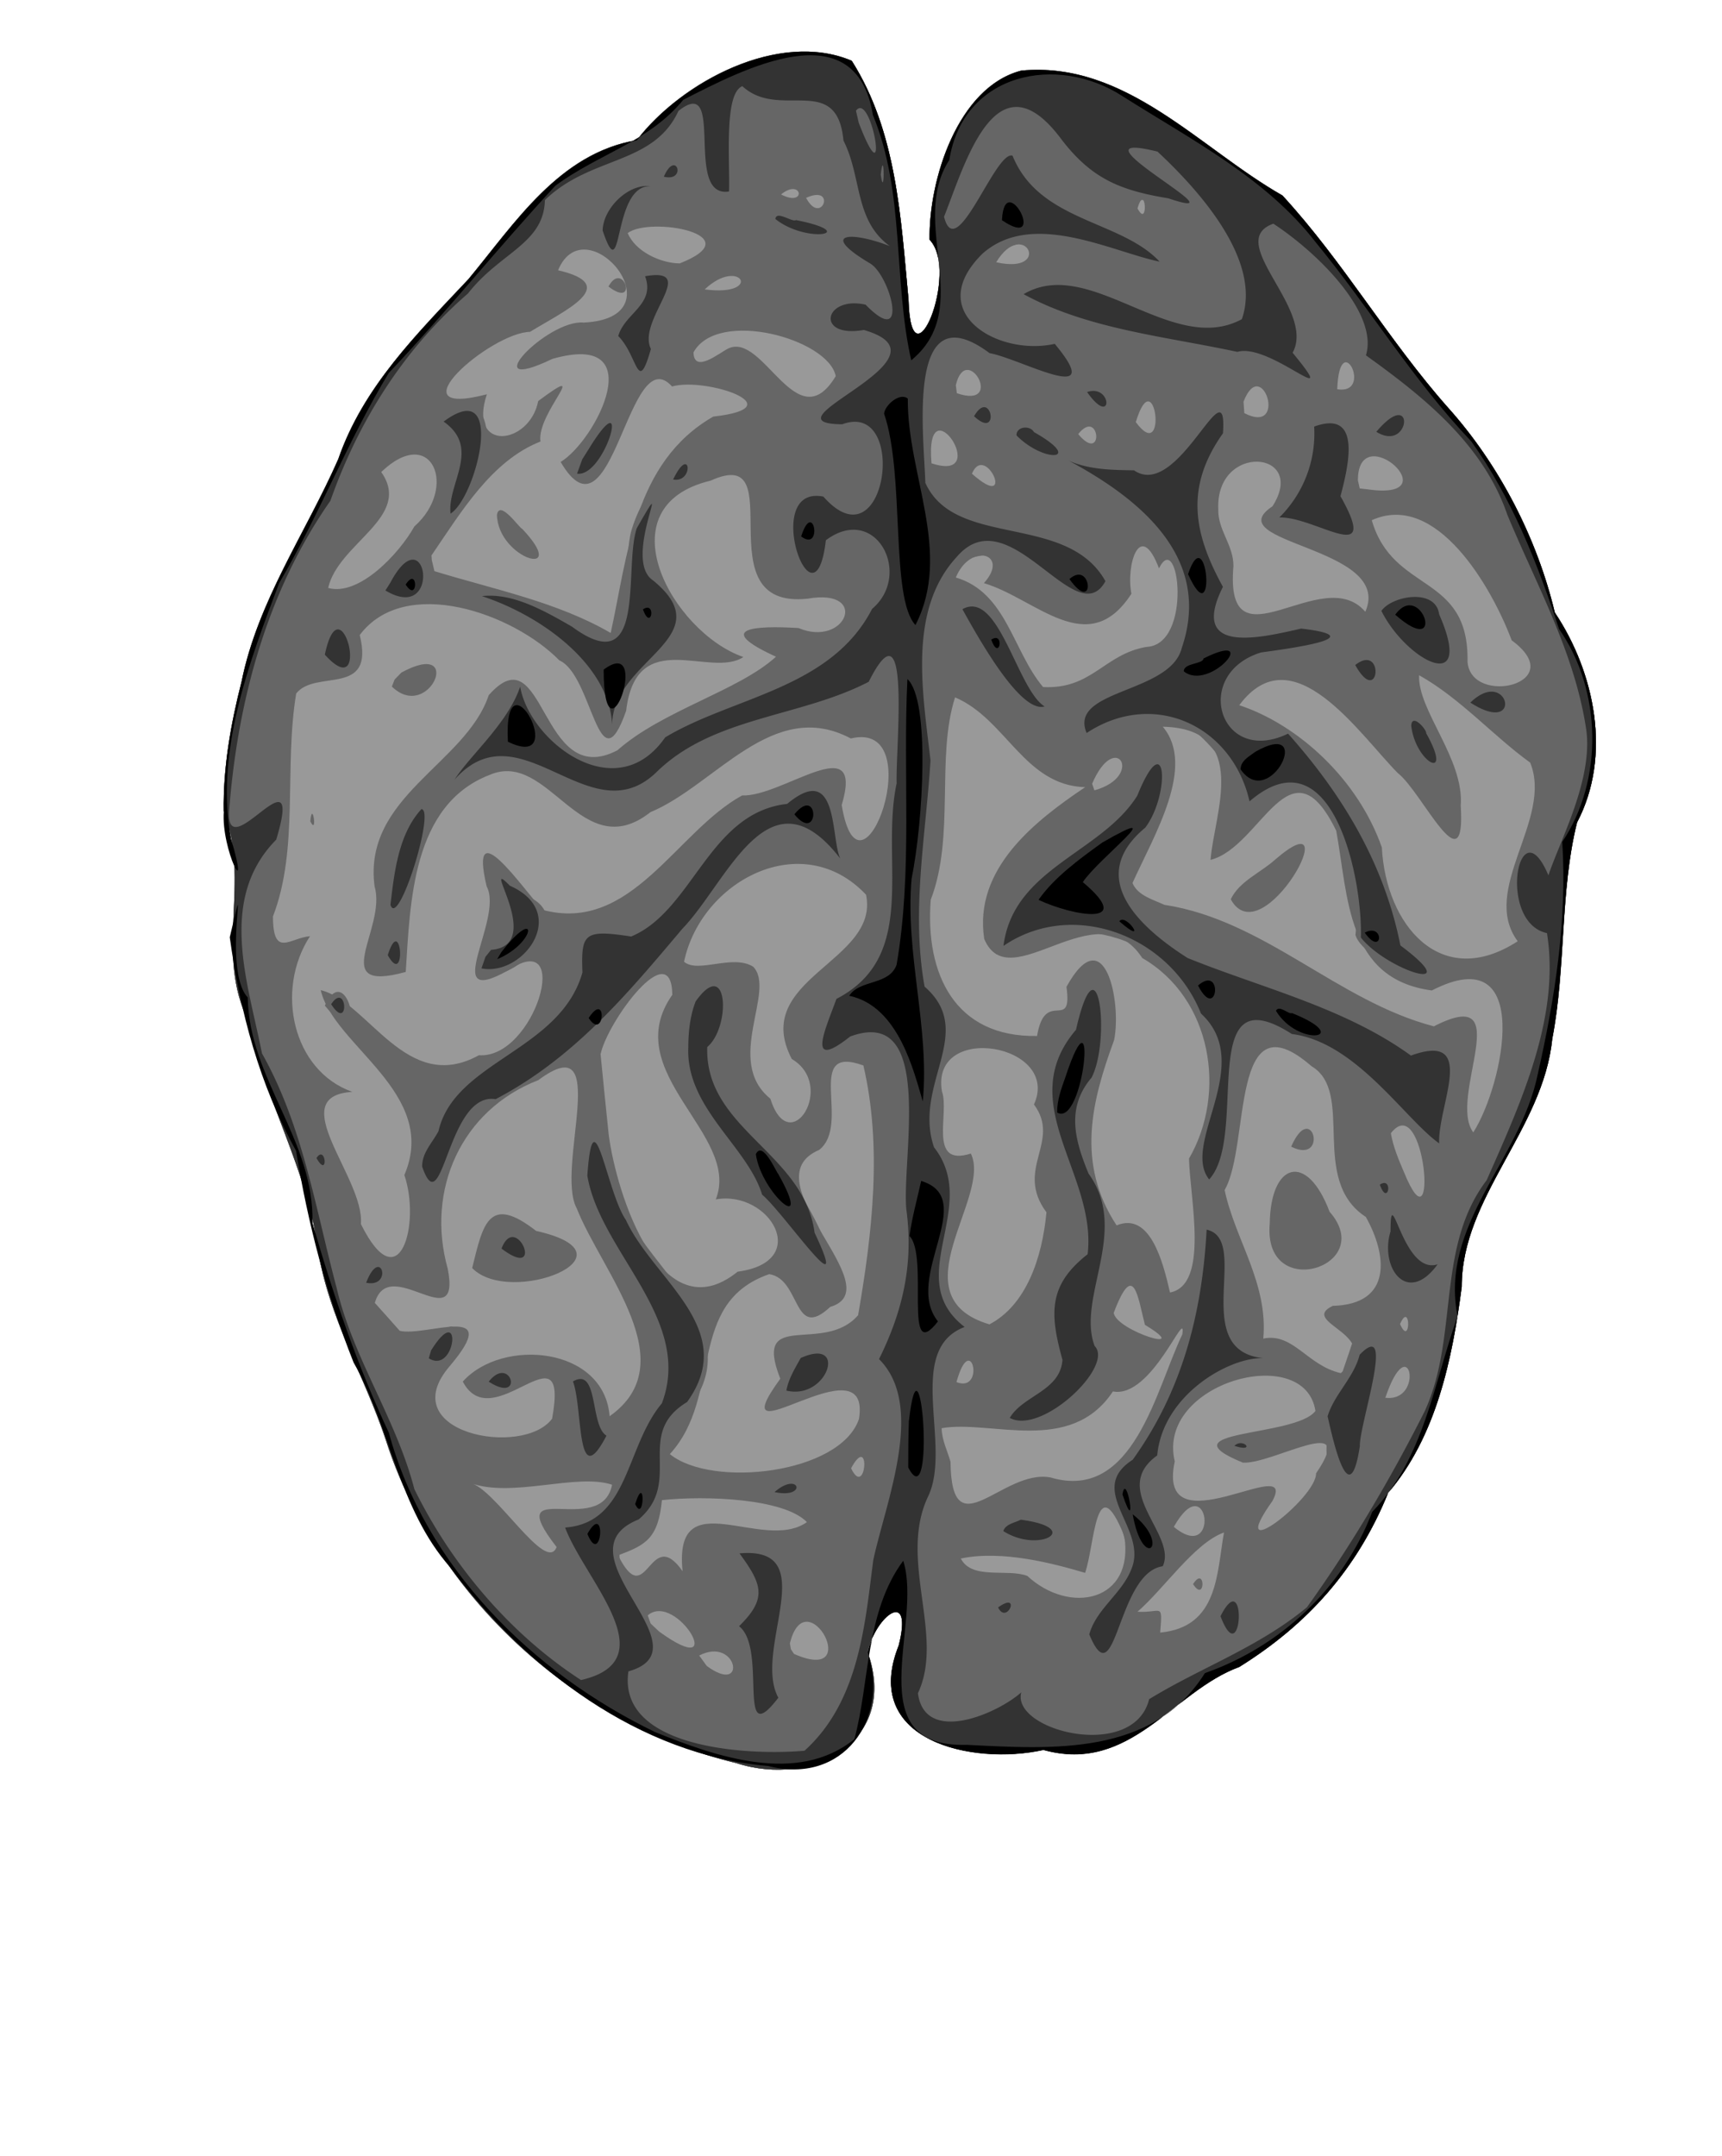 <svg xmlns="http://www.w3.org/2000/svg" viewBox="0 0 271.75 340.13" version="1.0"><path d="M35.306 127.98c4.337 11.11-1.538 22.26 3.948 33.22 2.501 12.31 9.241 23.23 10.913 35.83 1.638 10.73 7.382 20.02 10.791 30.34 8.001 24.77 29.981 44.69 55.212 50.76 12.29 3.98 25.73-3.69 20.74-17.52 1.3-5.81 7.24-10.22 4.91-1.02-6.03 15.1 11.7 18.92 22.84 16.45 13.79 3.82 20.37-9.23 30.9-13.09 10.72-6.67 18.57-15.35 23.49-27.45 7.63-8.96 10.13-21.14 11.62-32.51-.03-14.15 12.85-24.81 14.28-39.13 2.18-11.23 1.2-23.25 3.92-34.14 5.51-10.48 2.83-23.61-3.51-33.104-2.8-11.685-8.72-23.264-16.85-32.319-9.4-10.604-16.51-23.021-26.13-33.467-13.06-7.418-24.73-21.259-41.21-19.698-10.02 2.586-14.63 17.233-14.47 26.666 4.82 5.069-2.96 23.949-3.33 9.449-1.22-12.847-1.85-26.444-8.96-37.666-11.47-4.865-26.86 3.312-33.91 12.522-12.255 2.085-19.177 13.011-26.574 21.93-8.07 8.589-16.568 16.916-20.538 28.376C48.26 84.083 40.689 94.786 38.12 107.54c-1.706 6.67-2.923 13.53-2.814 20.44z" fill="#999"/><path d="M35.306 127.98c4.337 11.11-1.538 22.26 3.948 33.22 2.501 12.31 9.241 23.23 10.913 35.83 1.638 10.73 7.382 20.02 10.791 30.34 8.001 24.77 29.981 44.69 55.212 50.76 12.29 3.98 25.73-3.69 20.74-17.52 1.3-5.81 7.24-10.22 4.91-1.02-6.03 15.1 11.7 18.92 22.84 16.45 13.79 3.82 20.37-9.23 30.9-13.09 10.72-6.67 18.57-15.35 23.49-27.45 7.63-8.96 10.13-21.14 11.62-32.51-.03-14.15 12.85-24.81 14.28-39.13 2.18-11.23 1.2-23.25 3.92-34.14 5.51-10.48 2.83-23.61-3.51-33.104-2.8-11.685-8.72-23.264-16.85-32.319-9.4-10.604-16.51-23.021-26.13-33.467-13.06-7.418-24.73-21.259-41.21-19.698-10.02 2.586-14.63 17.233-14.47 26.666 4.82 5.069-2.96 23.949-3.33 9.449-1.22-12.847-1.85-26.444-8.96-37.666-11.47-4.865-26.86 3.312-33.91 12.522-12.255 2.085-19.177 13.011-26.574 21.93-8.07 8.589-16.568 16.916-20.538 28.376C48.26 84.083 40.689 94.786 38.12 107.54c-1.706 6.67-2.923 13.53-2.814 20.44zm7.767 16.6c4.139-10.74 1.724-23.45 3.669-35.17 3.044-3.92 12.469.65 10.029-9.23 7.13-9.504 24.227-3.428 31.502 4 5.268 2.3 6.158 20.42 10.537 7.96 1.61-13.571 13.3-5.03 18.5-8.49-11.2-3.882-22.233-23.754-5.16-27.827 13.17-5.972-1.44 20.412 15.3 18.622 9.84-1.722 6.08 7.795-1.45 4.632-6.96-.414-13.42.008-3.54 4.523-5.84 5.35-17.92 8.47-25.02 14.76-12.303 6.46-11.345-18.827-20.311-8.69-3.644 10.87-19.9 15.97-18.014 30.18 1.953 6.62-7.646 16.94 4.917 13.48.707-10.94.99-26.35 13.224-31.08 9.397-4.09 14.483 14.45 25.384 5.88 10.26-4.26 19.32-18.18 31.63-11.63 12.73-3.08 1.53 28.43-1.44 10.51 3.66-12.3-9.27-1.27-15.72-1.52-10.41 5.7-17.478 21.84-31.512 18.04-3.185-3.5-11.667-15.86-8.8-3.7 2.786 5.17-7.689 19.49 3.416 13.24 10.326-6.94 4.187 14.01-4.638 13.4-11.429 6.32-17.397-8.4-24.96-10.27 2.015 8.81 18.731 16.25 13.196 29.17 2.596 7.61-.752 20.06-6.86 7.73.623-7.26-12.353-20.18-1.348-20.85-9.448-3.33-12.218-16.06-6.681-24.56-3.21.28-5.816 3.5-5.85-3.11zm5.9-15.01c1.183 2.42.307-3.61 0 0zm2.813-36.819c1.627-7.136 13.368-11.174 8.377-18.286 7.989-7.66 12.167 2.457 5.231 8.585-2.404 4.302-8.75 11.068-13.608 9.701zm7.368 112.79c2.226-7.89 13.683 5.78 11.504-5.39-3.489-12.43 2.152-25.05 14.292-29.75 11.792-8.79 2.645 13.94 6.058 20.21 4.043 10.2 17.072 24.42 5.196 32.81-.853-10.99-16.94-12.42-23.169-5.47 4.72 9.06 16.873-9.54 14.093 5.86-4.616 6.19-25.195 2.24-16.162-8.29 8.681-10.22-3.786-4.58-7.884-5.58-1.294-1.48-2.616-2.93-3.928-4.4zm2.689-97.23c5.922 5.75 11.542-7.67 1.502-2.21l-1.07 1.1-.432 1.11zm6.248-20.687c4.716-6.901 9.493-14.943 17.199-17.97-.652-4.499 8.381-12.875-.354-6.389-1.346 6.965-11.159 8.137-8.104-1.063-15.1 3.938.532-9.717 6.817-9.853 5.458-3.363 14.514-7.374 4.418-9.712 4.358-10.458 19.563 7.488 4.047 8.255-5.704-.578-17.504 11.746-4.929 5.72 15.645-4.452 6.959 12.795 1.291 16.267 8.242 14.064 10.637-19.594 17.584-11.911 5.29-1.515 19.57 3.288 6.5 4.752-12.592 7.229-13.53 22.184-16.188 34.135-8.405-4.896-18.507-6.897-27.816-9.75l-.415-1.759-.05-.722zm6.124 146.33c6.632 2.41 16.754-1.6 22.379.27-1.694 8.6-17.7-1.69-8.755 9.83-1.649 4.31-9.717-9.28-13.624-10.1zm.298-33.91c5.991 6.17 26.897-2.09 10.09-5.86-7.549-5.9-8.401-.94-10.09 5.86zm3.909-118.84c.155 6.994 11.652 10.342 3.983 2.216-.396-.037-3.531-4.675-3.983-2.216zm16.355 85.11c1.1-5.21 11.183-18.86 11.323-9.38-8.664 12.32 10.92 22.01 6.86 32.28 8.49-1.52 15.27 9.84 3.45 11.4-12.11 9.79-19.155-12.32-20.353-21.64-.454-4.21-.852-8.44-1.28-12.66zm1.245-121.11c4.818 3.663 2.356-4.313 0 0zm1.518 200.15c4.38-1.6 6.34-2.68 6.92-8.7 6.76-.73 19.24-.3 22.88 3.47-6.95 4.92-21.09-6.6-19.62 7.74-5.29-7.51-5.61 6.67-10.18-2.51zm1.519-208.58c3.501-2.684 19.711.252 8.211 4.78-3.02-.023-7.01-1.875-8.211-4.78zm3.161 218.06c4.54-3.88 13.07 10.71 1.82 2.57l-1.36-1.28-.46-1.29zm3.49-25.44c8.43-9.22 2.5-23.8 15.68-28.39 5.05.77 3.73 10.67 9.63 5.17 9.88-2.95-12.95-19.98-1.76-24.76 5.17-4.01-2.52-16.78 6.99-13.33 3 12.8 1.4 26.52-.83 39.4-5.49 6.33-16.7-1.2-12.28 10.02-10.18 13.99 14.56-6.66 12.41 6.37-2.96 8.64-23.21 10.93-29.84 5.52zm2.24-77.67c2.66-12.72 18.6-21.29 28.72-10.58 2.21 10.6-18.33 13.21-11.72 25.92 7.11 4.17-.33 15.97-3.38 6.26-7.36-5.95.98-17.04-2.71-20.82-3.24-2.03-8.7 1.11-10.91-.78zm1.49-96.135c3.83-6.942 21.28-2.119 22.45 3.746-6.11 10.174-11.37-6.953-16.93-4.372-1.46.705-5.44 4.062-5.52.626zm.9 205.58c6.06-3.11 7.67 6.43 1.19 1.64l-1.19-1.64zm.87-215.51c5.64-5.334 9.37 1.205 0 0zm12.05-14.986c3.36-2.712 4.07 2.134 0 0zm1.39 228.59c2.55-10.37 11.87 6.61.65 1.65l-.49-.74-.16-.91zm2.56-228.05c4.92-2.22 2.44 4.596 0 0zm7.1 200.42c3.17-5.86 2.37 4.97 0 0zm12.57-89.69c3.86-10 .81-22.5 3.84-31.93 8.04 3.41 10.93 13.9 20.53 14.17-7.93 5.33-17.62 12.87-15.93 23.93 3.99 9.54 17.78-7.97 24.94 3.02 10.97 6.33 13.4 21.25 7.38 31.64.13 6.25 3.24 19.93-3 21.13-1.11-4.83-3.13-12.78-8.43-10.59-6.44-9.81-3.92-19.64-.4-29.2 1.24-5.91-1.45-19.37-7.51-8.44 1 7.28-3.37.11-4.64 7.76-12.97.23-17.68-9.77-16.78-21.49zm.12-68.855c-1.13-13.091 9.81 3.257 0 0zm1.6 152.22c7.76-1.36 20.34 4.3 27.03-5.8 6.18 1.19 11.65-13.71 10.95-8.99-4.17 8.67-7.69 26.46-20.8 22.56-7.58-1.42-15.63 11.64-15.78-2.48-.5-1.75-1.37-3.43-1.4-5.29zm.05-53.12c-1.87-11.05 18.86-7.51 14.52 2.05 4.36 5.87-3.11 10.15 1.97 17.01-.67 7.27-3.24 14.68-9 17.68-14.74-4.4.43-20.07-2.93-26.95-6.84 2.2-3.32-6.41-4.56-9.79zm2.19-81.082c2.31-5.617 8.6-3.747 4.43.888 8.22 2.429 16.44 12.264 23.28 1.67-.9-4.453 1.35-11.916 4.35-3.998 3.12-6.407 5.37 12.082-1.99 12.392-6.69 1.15-8.56 6.72-16.3 6.33-4.8-5.68-5.76-14.921-13.77-17.282zm0-30.346c1.68-7.048 7.87 3.916.16 1.273l-.16-1.273zm.1 157.28c2.32-8.45 4.63 1.8 0 0zm.69 27.83c6.57-1.39 14.79.83 19.61 2.26 1.54-4.42 1.66-16.96 6.19-5.81 1.62 10.37-8.63 12.47-15.31 6.29-3.12-1.2-8.76.67-10.49-2.74zm1.75-171.14c2.17-5.137 7.1 6.293 0 0zm3.83-33.358c4.41-7.249 9.05 2.024 0 0zm12.94 27.11c3.45-4.31 4.13 4.907 0 0zm2.2 55.16c3.7-8.69 8.35-1.17.36 1.04l-.36-1.04zm3.41 83.47c3.15-8.34 3.76-2.67 4.92 1.89 7.9 4.75-4.54.96-4.92-1.89zm2.96-67.81c3.41-7.56 10.05-18.41 4.78-24.66 14 .32 8.04 13.92 7.54 21.01 8.01-2.02 12.54-19.51 19.83-4.6 1.93 10.43 1.56 23.39 15.09 25.2 16.24-8.36 11.3 14.95 6.54 22.39-4.12-5.49 7.19-23.62-6.22-16.73-15.2-3.97-26.68-16.75-42.53-19.17-1.77-.83-4.18-1.43-5.03-3.44zm.52-72.712c3.05-10.053 5.14 6.965 0 0zm.27 187.67c4.21-3.64 9-10.85 13.65-12.5-1.16 6.35-.84 14.93-10.07 15.79.4-4.91.22-3.05-3.58-3.29zm0-221.38c1.28-4.413 1.79 3.361 0 0zm5.73 207.99c5.52-9.76 7.35 6.08 0 0zm.15-10.33c-2.98-12.41 20.54-18.86 22.2-7.95-3.15 4.16-24.2 2.93-11.45 8.15 4.72.29 18.25-8.14 11.55 1.69.09 3.94-14.63 15.22-6.88 4.35 4.21-7.9-18.49 8.04-15.42-6.24zm2.89 19.36c1.98 3.11 1.98-3.1 0 0zm3.98-169.52c-.49-10.6 14.19-9.35 8.55-.506-8.9 5.903 19.21 6.322 14.65 16.637-6.8-7.965-22.25 9.64-20.81-7.22.02-3.279-2.48-5.701-2.39-8.911zm1 107.36c4.1-7.11.74-30.84 13.71-19.54 6.94 4.12-.42 17.9 8.57 23.78 3.3 5.83 4.36 13.78-5.22 14.03-5.59 2.71 8.62 4.58 1.27 10.61-5.31-1.2-7.48-6.42-12.23-5.45.79-8.74-4.42-15.53-6.1-23.43zm.97-45.87c5 9.12 18.9-16.55 6.99-6.25-2.24 2.03-5.67 3.42-6.99 6.25zm1.34-30.62c8.44-11.345 18.92 4.55 25.04 10.73 3.79 2.91 10.74 18.28 9.91 5.11.55-7.39-6.82-15.03-6.57-20.57 6.5 3.64 11.72 9.6 17.53 13.79 3.65 8.92-8 20.03-1.97 28.18-12.15 7.88-20.81-2.6-21.44-14.8-3.75-10.71-13.13-19.33-22.5-22.44zm.67-47.874c2.91-7.577 7.11 5.378.13 1.801l-.13-1.801zm4.14 129.64c-1.12 12.52 17.07 6.83 9.44-1.86-3.57-9.49-9.31-7.78-9.44 1.86zm3.38-12.12c5.98 2.95 3.34-7.63 0 0zm7.27-119.49c.36-10.02 5.83.95 0 0zm3.26 14.363c.02-10.072 14.91 3.388 1.47 1.419l-1.18-.132-.29-1.287zm2.19 6.298c10.2-4.615 18.94 10.576 22.08 18.949 9.36 6.88-6.43 10.49-6.97 3.39.27-14.062-11.74-10.676-15.11-22.339zm2.14 138.44c3.84-11.35 6.26.78 0 0zm.87-41.73c5.5-7.09 7.56 19.58 2.09 6.18-.86-2-1.71-4.02-2.09-6.18zm1.45 30.1c1.71-3.88 1.71 3.88 0 0z" fill="#666"/><path d="M35.306 127.98c4.337 11.11-1.538 22.26 3.948 33.22 2.501 12.31 9.241 23.23 10.913 35.83 1.638 10.73 7.382 20.02 10.791 30.34 8.001 24.77 29.981 44.69 55.212 50.76 12.29 3.98 25.73-3.69 20.74-17.52 1.3-5.81 7.24-10.22 4.91-1.02-6.03 15.1 11.7 18.92 22.84 16.45 13.79 3.82 20.37-9.23 30.9-13.09 10.72-6.67 18.57-15.35 23.49-27.45 7.63-8.96 10.13-21.14 11.62-32.51-.03-14.15 12.85-24.81 14.28-39.13 2.18-11.23 1.2-23.25 3.92-34.14 5.51-10.48 2.83-23.61-3.51-33.104-2.8-11.685-8.72-23.264-16.85-32.319-9.4-10.604-16.51-23.021-26.13-33.467-13.06-7.418-24.73-21.259-41.21-19.698-10.02 2.586-14.63 17.233-14.47 26.666 4.82 5.069-2.96 23.949-3.33 9.449-1.22-12.847-1.85-26.444-8.96-37.666-11.47-4.865-26.86 3.312-33.91 12.522-12.255 2.085-19.177 13.011-26.574 21.93-8.07 8.589-16.568 16.916-20.538 28.376C48.26 84.083 40.689 94.786 38.12 107.54c-1.706 6.67-2.923 13.53-2.814 20.44zm2.166.34c-1.09-7.07 6.192-15.78 3.776-20.54 2.806-9.341 8.296-21.523 14.359-27.974 11.292.857-7.08-4.457 1.208-9.309 3.584-2.834 10.114-2.257 3.447-5.519.684-3.065 12.616-8.376 4.685-8.142 6.396-7.58 16.8-9.067 19.009-16.86 6.545-7.206 14.02-1.948 17.064 4.933-2.232 5.039-7.063 8.336-1.578 12.024-.356 6.055-12.871 17.563-6.13 18.152 5.524-9.317 11.388-18.849 12.918-27.858 3.6-2.918 13.34-9.578 2.99-4.635-10.359 3.184-15.195-10.584-3.73-12.394 8.3-3.73 6.27 2.429 3.28 3.356 10.97 5.441 3.23-14.827 13.65-5.874 10.62.864-9.92-8.733 2.19-8.528 9.08-1.013 8.56 13.862 6.26 15.321-4.86-2.666-20.04-1.883-7.98 2.147 5.27 2.516 17.18 8.367 6.45 12.973-3.3 4.174 10.81 6.387 2.18 12.688-11.47 5.015-27.15 6.547-31.768 21.05-2.047 6.057 1.888 23.539-9.531 14.722-6.803-7.655-24.679-.106-23.228-13.676-4.266 5.624-12.398 9.88-16.081 16.413-5.963 5.84 9.231 7.42 5.182-1.173 6.601-10.659 24.384-3.36 33.054 2.493 6.457 1.55 4.975 22.26 9.465 8.4 1.214-10.24 17.607-6.84 6.947-16.29-9.519-10.232 3.82-22.809 14.42-23.824 9.24-5.001 24.54-1.474 15.45 8.535-6.17-5.831-10.53-1.062-12.24 4.032-8.34-10.073 1.82 20.627 7.8 5.52 8.94-3.978 5.72 14.767-2.41 14.327-6.56 10.4-21.93 6.5-28.944 16.82-9.711 3.55-14.785-5.41-17.287-11.95-4.953 9.74-18.606 16.41-20.874 28.97-.234 4.2-4.241 22.09 2.089 13.83.33-11.66 3.119-26.57 15.944-30.51 9.4 2.76 21.692 11.3 29.112-1.45 9.84-5.2 22.72-6.42 31.96-5.16 1.39 11.28-2.82 22.87-.75 34.28-7.86 3.61-10.78 11.46-12.04 19.45 4.3.26 15.44-8.47 14.6 3.73-1.75 4.87-.63 11.4-.81 14.04-2.44 7.37 1.64 25.44-10.12 28.19-7.58-7.57-12.8 15.53-2.43 5.74 15.29-6.82 7.41 18.45 4.55 25.83-3.73 4.99 3.54 24.75-8.49 22.95-4.98-8.99 6.21-25.2-10.56-25.16 1.48 3.48 3.46 11.88-2.17 14.75 9.28 3.07 6.78 12.11-2.05 10.84-6.4 3.15-7.36-3.84-5.52-7.63-3.03-7.51-12.587-15.54-2.56-21.22 6.8-5.77-1.92-11.71 6.31-16.7 8.97-11.37-3.48-20.2-8.813-29.25-4.195-3.61-4.742-27.96-7.323-13.66.517 4.5-2.756 10.41 1.629 13.6 4.571 9.18 14.057 19.27 8.507 29.86-5.711 13.27-10.222-14.1-13.041-3.71 5.804 9.2-17.809 11.95-2.656 13.64 5.838-2.39 17.127-2.89 7.801 5.38-16.014-.8 5.556 17.44.056 21.62-3.488-7.72-20.55-10.58-14.909-19.93-5.069-2.28-11.298-2.23-12.651-8.75-4.197-5.78-6.072-12.62-5.101-17.64-13.037-.89-.229-10.18-.62-14.21-8.946-.12-12.327-8.41-8.737-14.12-4.527-9.19-15.438-18.98-9.52-30.39-11.564-7.99 3.494-19.95 1.598-30.3-.485-3.83-5.29 3.33-7.288 3.73zm13.791 30.32c7.06 8.66 3.583-7.79 0 0zm3.286 44.27c.546-3.86.647 3.85 0 0zm8.663-32.94c6.967 4.95 2.859 9.98 2.315 16.48.673 8.69 3.8 6.32 4.506-.65 1.71-12.91 17.129-15.58 25.41-23.43 5.427-11.05 17.897-16.72 22.137-28.65 4.98-11.28 23.02 13.48 14.52-3.16 1.84-13.36-16.08-2.56-20.58 2.88-5.99 6.43-13.839 12.59-21.605 13.88 2.266 11.87-11.965 24.98-24.043 22.56l-1.384-.06-1.276.15zm.473-62.06c5.304 3.7 3.608-5.66 0 0zm2.813 107.04c.794 13.06 11.749-14.99.362-2.27l-.362 2.27zm.995-12.79c4.27 7.8 3.103-6.3 0 0zm.673-119.22c7.123-1.217 11.676-15.685 6.419-19.24-12.602-.589 2.607 11.028-5.812 17.243l-.607 1.997zm1.02-25.765c7.899-2.912 6.317-6.38 0 0zm2.066 174.58c7.476 2.59 4.38-7.19 0 0zm3.983-79.24c3.43 5.25 17.927-7.9 7.22-11.42-7.29-10.31-3.818.12-2.209 4.89-1.803 2.05-4.481 3.67-5.011 6.53zm.324 65.57c7.5 6.78 7.778-7.64 0 0zm1.195-18.89c5.618 2.3 19.452.86 6.736-3.8-4.883-3.54-5.292-.36-6.736 3.8zm4.082-148.69c6.303-1.301 2.231-3.717 0 0zm8.663-19.616c1.71-2.892 2.223 1.754 0 0zm7.344-3.037c6.577-6.404 8.037 2.487 0 0zm9.757-6.771c5.57-4.803 3.57 3.738 0 0zm.57 140.95c-1.09 11.23 8.49 18.93 11.9 26.98 4.61.74 13.73 21.14 12.54 10.71-3.73-12.12-12.51-20.69-19.03-30.67 10.2-3.35.96-24.82-5.01-11.44l-.31 2.03-.09 2.39zm7.02-102.89c6.15 7.017 5.56-6.648 0 0zm1.75 175.68c5.62 7.23 22.88-5.4 7.17-1.63-2.31.71-5.17.09-7.17 1.63zm8.76-133.38c3.48 1.15 1.42-1.36 0 0zm10.5-15.933c2.7-2.412 2.57 3.55 0 0zm10.26 51.153c3.69-12.13.67-24.45 1.37-36.936-1.31-15.628 16.28-15.048 23.49-5.138 12.24 2.457.91-10.18-3.48-13.795-5.91-2.291-15.87 3.509-19.85-4.177-3.45-10.697 2.2-26.697 15.04-17.314 4.74 1.591 20 11.404 11.19 1.114-11.44-12.016 9.17-3.847 15.56-3.348 5.57 1.544 16.79-.86 16.69 6.856-6.36-4.24 6.32 10.297-1.64 14.236-9.13 8.287 11.3 2.976 12.05 12.586 1.62 6.169 6.11 15.266 13.58 15.876-.65-4.1.6-15.647-6.23-13.073-8.51-.349-17.38-25.149-2.6-24.083 6.34-1.74 9.83 6.98 13.58 10.566 6.76 8.888 5.04 19.51 14.11 27.61 4.36 9.77-2.17 20.13-3.97 27.99-5.8-9.29-7.64 9.33-2.4 12.75 1.1 7.53-5.66 12.21-3.41 20.71-3.62 8.55-5.58 25.74-15.75 26.63-.92-4.44-6.3-24.29-8.62-12.82 4.03 5.82 2.85 16.69 6.81 20.59 7.99-2.43 6.44 3.21 4.81 9.37-2.04 7.02-4.29 20.72-10.65 20.91-1.49-8.59 8.57-22.44-.19-27.24-2.39 9.97-7.43 17.36-4.94 27.77-1.3 4.48 10.71-.1 2.5 7.21-5.64 2.2-5.76 14.62-14.67 11.31 1.69-3.7 14.5-17.73 4.23-11.15-10.18 7.39-8.9 21.23-22.15 24.58-8.06 3.16-20.29-9.36-26.19 1.89-7.24 1.26-6.1-13.47-7.57-18.76 5.01-11.78-1.12-25.49 3.85-36.52 10.03-1.66-8.85-12.14.98-19 1.12-4.93-3.62-10.17-3.13-15.53-1.74-8.59.73-17.69 10.55-14.34-13.99-1-12.42-15.63-12.94-26l-.01-1.33zm2.99 114.41c5.16 6.1 3.27-5.85 0 0zm2.54-155.66c4.36 9.596 13.37 24.206 24.78 21.356 10.2-11.24 17.99 5.44 22.46 10.18 11.28-10.51 16.68 11.88 15.68 20.55 1.29 4.64 18.35 10.87 11.88 4.3-9.4-8.4-7.95-24.55-19.19-32.94-1.83-7.38-18.55-.47-11.14-11.77 4.17-6.56 10.66-1.46 16.11.42 9-.1 13.19 20.05 17.21 16.98-1.27-9.96-9.62-20.41-15.81-24.27-3.8-8.273-25.05 8.39-19.08-8.384-.02-5.388-7.46-9.94-3.17-15.048 3.54-4.253 6.22-20.394-1.77-10.357-10.51 11.883-23.51 2.253-34-3.609-6.52 7.689 13.83 9.36 18.14 15.284 12.25 3.21 18.01 18.273 9.93 27.914-8.67-.68-14.5 13.25-20.64.59-2.52-2.86-6.66-16.05-11.39-11.196zm2.76-46.999c-.17-14.636 17.83-10.937 26.29-6.171 14.05 6.444 1.68-8.303-5.45-7.008-8.67 1.449-12.52-16.725-3.89-7.109 2.67 7.394 11.96-.554 15.68 7.084 8.23 2.441 15.72 19.523 1.35 14.372-10.49-2.853-22.46-9.987-32.36-2.15 2.71 1.1 13.33 3.442 3.72 4.9-2.18-.169-5.6-1.039-5.34-3.918zm.67 174.18c10.27 8.28 15.79-6.06 24.56-8.57-13.04-2.14 1.2-16.05-5.28-24.64-7.76-11.94 5.04-24.02-.93-35.74-5.62 10.88-10.95 22.04-3.56 33.51 4.86 10.8-7.64 17.5-2.76 28.35-2.47 4.11-7.98 5.09-12.03 7.09zm.4 19.29c5.55 5.05 20.5 1.33 7.8-3.87-2.45.03-5.85 2.2-7.8 3.87zm.8 10.63c3.94 12.82 10.98-5.54 0 0zm1.57-101.94c10.45-6.93 27.11-3.94 31.95 9.8 7.24 11.38-3.73 22.05.05 34.09.1 12.79-3.48 24.6-10.68 35.19-8.53 6.68 6.78 17.56-5.24 23.98-8.21 6.23 6.42 15.19 3.62 2.76 2.68-6.75 12.34-10.42 4.95-18.23-.18-7.28 4.51-18.5 11.26-21.84 6.5.63 19.39.62 6.26-3.17-9.86-1.52-2.42-11.49-5.98-17.55-3.39-11.16 2.88-22.34 3.14-33.56 10.42 1.45 21.14 8.32 27.48 16.99 2.18 6.64 5.24 15.26 5.02 3.19-1.23-7.61 6.35-20.53-5.93-18.31-12.16-5.16-22.38-14.68-35.9-16.3-19.25-3.16-.97-19.06-3.25-29.04-5.45 4.92-13.12 15.39-18.76 16.22-5.32-3.81-6.52 12.48-7.99 15.78zm35.87 77.34c3.86 5.32 13.47-2.62 2.15-1.05-.62.16-2.07.04-2.15 1.05zm2.91-86.35c6.64 1.02 8.23-8.73 1.32-1.41l-1.32 1.41zm5.08-100.27c4.89 1.671 14.17 11.347 2.99 4.234-1.33-1.06-2.85-2.392-2.99-4.234zm3.26 150.45c2.39 12.08 7.77-.89.51-2.33l-.49 1.86-.02.47zm1.64-137.48c7.04-3.524 20.85 15.776 4.76 12.081-4.75-2.137-1.53-8.537-4.76-12.081zm25.34 56.785c4.68 7.07 13.48-3.79 2.24-1.98-.93.2-2.33.77-2.24 1.98zm0-28.481c2.27 4.736 5.49-3.256 0 0zm.8 70.201c10.55 5.55 5.86-5.3 0 0zm11.95-45.46c1.91 3.19 1.26-2.96 0 0z" fill="#666"/><path d="M35.306 127.98c4.337 11.11-1.538 22.26 3.948 33.22 2.501 12.31 9.241 23.23 10.913 35.83 1.638 10.73 7.382 20.02 10.791 30.34 8.001 24.77 29.981 44.69 55.212 50.76 12.29 3.98 25.73-3.69 20.74-17.52 1.3-5.81 7.24-10.22 4.91-1.02-6.03 15.1 11.7 18.92 22.84 16.45 13.79 3.82 20.37-9.23 30.9-13.09 10.72-6.67 18.57-15.35 23.49-27.45 7.63-8.96 10.13-21.14 11.62-32.51-.03-14.15 12.85-24.81 14.28-39.13 2.18-11.23 1.2-23.25 3.92-34.14 5.51-10.48 2.83-23.61-3.51-33.104-2.8-11.685-8.72-23.264-16.85-32.319-9.4-10.604-16.51-23.021-26.13-33.467-13.06-7.418-24.73-21.259-41.21-19.698-10.02 2.586-14.63 17.233-14.47 26.666 4.82 5.069-2.96 23.949-3.33 9.449-1.22-12.847-1.85-26.444-8.96-37.666-11.47-4.865-26.86 3.312-33.91 12.522-12.255 2.085-19.177 13.011-26.574 21.93-8.07 8.589-16.568 16.916-20.538 28.376C48.26 84.083 40.689 94.786 38.12 107.54c-1.706 6.67-2.923 13.53-2.814 20.44zm.846.02c1.305-17.27 5.953-34.668 15.984-48.991 4.423-12.546 11.605-23.968 21.717-32.71 5.065-6.505 11.959-7.813 12.14-14.734 7.232-7.028 17.117-5.468 21.077-14.068 7.59-5.993.72 13.859 7.98 12.713.15-5.146-.81-15.427 2.1-16.617 5.86 5.439 14.94-2.227 15.96 8.584 2.94 5.818 1.69 12.563 7.31 16.649-6.09-2.376-11.34-2.143-3.05 2.769 3.18 2.003 6.2 13.62-.77 6.472-6.56-1.471-7.99 5.344-.28 3.987 15.3 4.421-16.8 14.743-3.41 14.882 10.52-3.913 7.03 22.766-2.97 11.408-10-1.976-1.39 22.276.39 6.882 7.9-5.883 13.73 5.399 7.3 10.828-6.52 12.656-22 13.856-32.66 20.276-7.79 11.22-21.409.61-22.881-8-1.958 5.79-7.9 10.81-10.355 14.66 10.364-11.69 21.344 8.97 31.846-1.16 8.94-8.79 22.66-8.64 33.51-14.27 6.75-13.451 4.23 10.33 4.41 16.01-2.61 12.26 3.62 27.25-9.5 34.01-1.67 4.64-4.95 11.57 2.16 5.94 13.45-4.99 8.11 19.07 8.87 27.28 1.2 8.81-.69 16.3-4.31 23.61 7.36 7.31 1.13 22.35-.9 31.66-1.31 9.89-2.14 22.25-10.86 30.12-9.17.81-29.538-.42-27.792-12.52 12.852-3.61-11.587-18.69 1.622-23.97 7.1-6.06-.77-13.43 7.64-18.52 8.32-11.52-5.31-19.26-9.656-28.72-3.048-4.38-5.12-20.51-6.088-7.01 1.998 12.09 16.784 22.64 11.764 35.94-5.773 6.86-5.17 18.84-15.269 19.59 3.077 8.25 16.159 20.92 2.509 24.06-11.187-7.25-20.412-18.14-26.302-30.13-2.869-11.09-9.677-20.66-12.258-31.71-3.371-12.64-5.326-25.56-11.789-37.02-2.159-11.07-7.065-24.26 2.25-33.72 4.545-15.12-7.923 4.53-7.439-4.46zm13.791 54.69c1.921 3.42 1.506-2.29 0 0zm1.32-79.41c7.506 8.25 2.562-12.187 0 0zm.996 55.14c2.939 4.58 2.542-3.8 0 0zm5.526 43.94c4.322.88 2.296-6 0 0zm3.037-109.21c9.04 5.42 6.537-12.096.778-1.226l-.778 1.226zm.373 57.531c2.979 5.33 2.173-6.89 0 0zm.424-7.94c1.203 3.93 7.106-14.99 4.89-15.1-3.623 3.94-4.288 9.99-4.89 15.1zm5.003 41.3c3.262 9.4 3.919-11.88 11.596-10.64 12.335-6.47 20.686-16.48 29.462-26.88 7.14-7.38 13.65-25.7 24.93-11.07-1.55-3.19-.2-15.46-8.39-8.63-12.35 1.37-14.84 16.84-24.613 20.92-7.472-1.14-7.917-.49-7.693 5.68-3.524 12.4-20.159 13.95-22.714 25.02-.949 1.82-2.606 3.39-2.578 5.6zm1.046 30.24c4.319 2.68 5.399-9.35.353-1.22l-.353 1.22zm2.34-147.77c5.97 4.187.536 9.828 1.095 14.513 4.121-2.595 8.872-21.932-1.095-14.513zm5.974 86.257c6.56 1.31 14.071-8.79 4.481-13.04-4.925-5.05 5.745 9.43-2.969 10.12l-.882 1.1-.63 1.82zm.075-58.725c9.749 3.222 20.085 11.005 20.544 20.275.125-10.34 17.499-13.73 6.449-22.761-5.028-3.325 3.74-19.222-2.55-8.243-2.141 6.216 1.74 24.374-10.254 15.534-4.159-2.382-9.278-5.37-14.189-4.805zm1.07 123.92c5.687 3.67 3.52-4.43 0 0zm2.017-20.99c7.042 5.31 2.302-6.02 0 0zm11.276 20.96c1.603 4.26.483 17.82 5.288 8.55-2.64-1.6-1.205-10.92-5.288-8.55zm.648-143.21c4.47.639 8.826-15.249 1.826-3.861l-1.01 1.602-.816 2.259zM95.1 36.362c3.319 9.791 1.393-7.305 7.61-6.986-3.547-.463-7.513 3.458-7.61 6.986zm2.465 16.654c3.135 3.112 3.025 9.478 5.155 2.037-2.28-4.6 7.79-12.995-.92-11.473 1.66 4.456-3.219 5.823-4.235 9.436zm7.195-25.143c3.7.9 1.94-4.465 0 0zm1.47 47.771c3.35.595 2.73-5.71 0 0zm2.39 89.591c-.4 9.54 9.34 15.62 11.65 23.23 3.37 2.79 14.39 18.95 8.28 6-1.7-12.67-17.34-16.35-16.94-29.29 3.76-3.16 3.32-14.47-1.84-7.18-.88 2.3-1.14 4.79-1.15 7.24zm8.01 91.31c4.55 3.49-.52 20.07 6.2 11.28-4.13-7.56 7.19-23.94-6.13-22.77 3.58 4.88 4.42 7.1-.07 11.49zm5.6-21.16c5.27 1.12 3.93-3.44 0 0zm.13-200.84c4.99 3.992 13.66 2.246 3.25.172-.55.41-3.08-1.57-3.25-.172zm1.74 184.83c6.53 1.57 9.76-8.53 2.26-5.14-.9 1.63-1.93 3.28-2.26 5.14zm10.98-201.91c2.48-3.317 5.43 14.845.44 1.912l-.44-1.912zm3.91 10.082c.58-4.842.64 4.35 0 0zm5.87 239.56c4.26-9.03-3.1-20.96 1.56-30.94 3.95-8.01-3.75-23.2 5.81-26.83-10.03-7.71 2.59-18.87-4.83-28.34-3.4-9.98 6.78-18.15-1.49-25.35-2.16-11.93.23-24 .93-35.69-1.17-10.5-3.67-23.672 4.18-32.142 8.27-9.596 18.83 12.282 23.43 3.869-6.07-10.849-23.73-5.092-28.42-15.515-.24-7.785-3.1-30.303 10.14-20.459 4.96.895 18.72 8.677 10.28-1.467-8.94 2.012-20.85-4.954-11.38-14.247 7.85-6.942 20.32-.295 27.93 1.281-6.13-6.586-18.99-6.255-23.21-16.72-2.72-.887-8.88 17.325-10.81 9.635 3.27-8.2 8.18-25.93 18.41-12.366 4.85 6.423 9.47 8.216 16.98 9.459 13.01 4.354-17.25-11.2-1.7-7.368 6.71 6.246 16.52 17.257 13.31 26.432-10.98 5.974-23.97-10.143-34.44-3.943 10.17 5.551 22.36 6.651 33.73 9.106 5.17-1.535 16.79 9.959 8.72.135 3.74-6.863-10.89-17.548-3.04-20.361 7.32 4.813 16.61 14.243 14.61 20.769 9.17 6.583 18.5 14.038 22.32 25.167 4.66 11.204 10.66 21.835 12.45 33.905 1.09 7.92-4.27 17.72-5.97 22.97-4.73-11.24-8.15 7.39-.23 9.11 2.12 13.24-4.14 26.81-9.52 38.98-8.05 10.6-4.35 24.69-9.79 36.47-5.34 10.6-11.68 21.32-18.57 30.9-7.76 6.4-16.82 9.53-24.9 14.5-2.45 9.86-21.8 4.98-20.18-1.08-3.81 3.4-15.25 8.34-16.31.13zm7.02-171c2.68 4.829 9.19 16.449 12.97 15.339-4.34-2.69-7.26-18.555-12.97-15.339zm1.84-30.444c4.21 3.938 2.69-4.669 0 0zm3.79 187.92c1.39 2.85 3.72-2.68 0 0zm.82-12.05c5.63 3.62 12.73-.49 2.75-1.79-.87.48-2.37.65-2.75 1.79zm.03-92.31c10.89-7.45 26.23-1.69 31.17 10.67 8.66 7.98-3.23 20.52 1.29 26.17 6.36-6.98-2.24-32.75 13.05-22.94 10.13 1.26 17.84 13.43 23.25 17.25-.28-5.92 6.2-17.71-4.46-13.85-10.48-7.6-23.64-10.68-35.26-15.4-7.55-4.82-16.17-12.67-6.66-20.56 3.99-5.3 3.36-16.45-1.27-5.03-5.66 9.04-19.57 11.43-21.11 23.69zm.99 74.46c5.02 2.74 16.55-8.16 13.39-11.35-2.86-7.68 5.57-18.16-.95-27.18-2.18-5.28-3.58-10.38.47-15.15 3.05-5.85 1.07-22.99-2.46-7.54-9.94 11.63 3.34 22.76 1.84 35.4-6.23 4.87-5.99 9.39-3.97 16.66-.36 4.94-6.2 5.57-8.32 9.16zm1.07-154.99c4.34 4.411 10.8 3.995 2.75-.526-.63-1.132-2.82-.881-2.75.526zm8.24 3.983c11.05 5.93 22.73 15.2 17.84 29.533-1.79 7.26-17.94 6.47-15.02 13.43 10.52-6.94 22.97-1.24 25.71 10.78 12.93-11.12 17.86 11.85 17.57 21.49 4.13 5.19 16.94 9.23 6.24 1.24-2.57-12.9-9.14-23.79-17.73-33.41-10.82 5.21-15.25-9.43-4.26-12.81 4.11-.57 18.01-2.39 6.33-3.767-6.96 1.607-17.64 4.027-12.35-6.585-4.6-8.361-6.06-15.684.01-24.226.76-11.355-7.02 10.708-14.04 5.846-3.46-.054-7.07-.086-10.3-1.521zm2.89-10.829c4.1 5.796 4.03-1.353 0 0zm.35 195.99c4.27 10.27 4.32-9.72 11.59-10.75 2.35-4.97-8.48-12.03-.87-17.48.88-9.59 11.4-15.54 16.76-15.35-11.88-1.18-1.88-18.71-8.96-20.27-.71 13.16-3.84 25.42-11.67 36.3-7.55 4.86 2.54 10.91-.23 17.31-1.52 3.85-5.52 6.23-6.62 10.24zm20.71-2.87c3.47 9.17 4.22-8.34 0 0zm2.19-26.88c3.48 1.14 1.42-1.36 0 0zm7.09-146.45c5.71-.187 16.11 8.1 9.65-3.363 1.51-5.612 3.1-13.605-4.15-10.979a18.631 18.631 0 01-5.5 14.342zm7.62 141.79c1.01 4.49 3.48 15.24 5.09 4.71-.14-3.25 5.8-20.45-.03-14.42-.92 3.63-4.01 6.24-5.06 9.71zm4.36-118.52c3.84 6.89 4.68-3.62 0 0zm3.33-36.789c5.46 3.406 6.2-7.359 0 0zm.55 118.77c1.31 3.62 2.18-1.43 0 0zm.25-90.515c3.89 7.805 14.87 13.685 9.11.523-.56-4.17-7.48-2.897-9.11-.523zm1.44 97.885c-1.74 5.71 2.63 11.8 7.43 5.2-5.55 1.79-7.42-13.65-7.43-5.2zm3.27-79.76c.67 5.86 6.76 9.03 2.36 1.18.1-.56-2.27-3.28-2.36-1.18zm9.33-3.66c8.51 5.48 6.01-5.84 0 0z" fill="#333"/><path d="M35.318 128.02c-.45 6.06 4.319 15.05 1.145 4.33-2.563-13.64 2.798-27.7 7.592-40.371 6.342-10.753 10.834-22.472 17.296-33.144 9.071-9.554 17.335-19.861 26.291-29.534 6.884-5.099 14.658-6.826 20.178-13.55 9.4-4.798 27.21-14.209 29.93 2.384 5.09 12.293 3.18 25.981 6.05 38.709 10.14-8.332-.45-21.611 6.01-31.606 2.18-13.782 17.04-16.787 27.39-10.032 10.7 6.786 22.54 12.822 30.4 22.971 8.46 10.299 15.37 21.759 24.58 31.449 6.45 8.987 10.53 19.475 13.86 29.612 6.77 9.692 7.03 23.832.5 33.582.8 12.35-1.17 24.71-3.88 36.71-2.81 13.57-15.52 23.64-12.64 38.14-3.83 10.71-5.22 22.28-13.47 30.84-4.62 12.15-14.63 21.31-26.4 25.43-8.23 13.1-24.05 12-37.59 11.32-17.31.47-6.84-19.03-10.02-29.04-6 8.07-5.28 19.24-7.71 28.14-8.98 7.27-21.84 2.77-31.46-1.12-19.406-9.39-36.202-25.97-42.003-47.21-5.037-10.74-8.786-21.74-12.056-33.1.296-13.19-10.004-22.66-10.215-35.57-4.175-4.52.473-23.56-2.836-9.5 1.61 11.69 4.682 23.26 10.465 33.69 1.863 11.51 4.795 22.61 9.068 33.38 5.887 10.35 7.073 23.07 15.242 32.31 11.95 15.96 29.815 29.64 50.205 31.36 11.81 3.04 19.18-7.39 15.68-17.95 1.3-5.81 7.25-10.22 4.91-1.02-6.03 15.1 11.7 18.92 22.84 16.45 13.79 3.82 20.37-9.23 30.9-13.09 10.72-6.67 18.57-15.35 23.49-27.45 7.63-8.96 10.13-21.14 11.62-32.51-.03-14.15 12.85-24.81 14.29-39.13 2.18-11.23 1.19-23.25 3.91-34.14 5.51-10.48 2.83-23.61-3.51-33.104-2.8-11.685-8.72-23.264-16.85-32.319-9.39-10.603-16.51-23.021-26.13-33.467-13.06-7.418-24.73-21.259-41.2-19.697-10.03 2.585-14.64 17.232-14.48 26.665 4.82 5.069-2.96 23.949-3.33 9.449-1.22-12.847-1.85-26.444-8.96-37.666-11.47-4.865-26.86 3.312-33.91 12.522-12.253 2.085-19.175 13.011-26.572 21.93-8.07 8.589-16.569 16.916-20.538 28.376-5.128 11.674-12.7 22.377-15.269 35.131-1.706 6.67-2.923 13.53-2.813 20.44zM64.02 92.218c1.982 3.102 1.982-3.101 0 0zm14.438 59.102c6.202-2.58 6.577-8.74.636-1.08l-.636 1.08zm1.693-34.31c10.084 4.93-.781-15.15 0 0zm12.546 124.97c2.262 5.53 3.093-5.46 0 0zm.2-81.38c2.516 3.82 2.972-4.54 0 0zm2.364-54.96c.055 16.32 7.729-5.757 0 0zm4.979 131.63c1.47 3.26 1.64-5.2 0 0zm1.22-141.14c1.31 3.625 2.18-1.432 0 0zm17.82 85.953c.87 6.2 9.24 13.23 3.53 3.11-.27-.2-2.48-5.39-3.53-3.11zm6.08-53.62c3.98 4.85 3.98-4.84 0 0zm1.07-43.834c3.48 2.585 1.96-6.113 0 0zm7.59 72.464c7.85 1.64 10.22 12.09 11.61 16.67 1.1-11.72-2.81-23.28-1.77-35.14 1.82-8.96 2.96-28.16-.66-31.5-.74 15 .85 30.26-1.71 45.09-1.2 3.28-5.83 2.28-7.47 4.88zm5.5-91.831c3.32 9.638.94 29.069 4.95 33.346 5.86-11.457-1.3-23.633-1.21-35.726-1.28-1.043-3.64 1.072-3.74 2.38zm3.81 166.24c4.34 8.34 1.97-23.84.1-7.27-.09 2.42-.11 4.85-.1 7.27zm.2-36.52c3.11 3.21-1.08 20.65 4.49 13.48-5.56-6.95 6.54-19.38-2.65-22.16-.63 2.88-1.45 5.75-1.84 8.68zm12.9-94.07c1.31 3.62 2.17-1.436 0 0zm1.69-66.171c7.47 5.064.4-8.377 0 0zm5.77 107.22c5.5 2.56 15.44 4.31 6.99-2.8 2.47-3.74 14.41-12.76 3.07-6.24-3.52 2.53-7.63 5.53-10.06 9.04zm2.94 33.55c4.27 2.5 6.49-21.27 1.3-5.58-.64 1.79-1.33 3.65-1.3 5.58zm1.94-84.163c4.13 5.82 3.59-3.146 0 0zm7.87 53.993c4.77 4.18 1.01-1.47 0 0zm.5 90.42c2.44 7.28.62-4.01 0 0zm1.61 3.13c1.6 9.11 6.15 4.85 0 0zm8.07-132.98c4.12 3.31 12.42-6.658 3.12-2.04-.09.94-3.15.68-3.12 2.04zm.67-15.335c4.55 10.045 3.06-9.126 0 0zm1.57 64.895c3.09 6 4.05-3.48 0 0zm6.72-34.1c4.61 6.7 11.83-8.17 2.34-2.78-.91.7-2.35 1.4-2.34 2.78zm5.58 38.09c3.54 5.85 12.47 4.33 2.53.36-.52.27-2.02-1.37-2.53-.36zm14.01-12.33c2.82 3.98 3.19-1.65 0 0zm4.81-50.157c8.23 7.227 4.13-5.65 0 0z"/></svg>